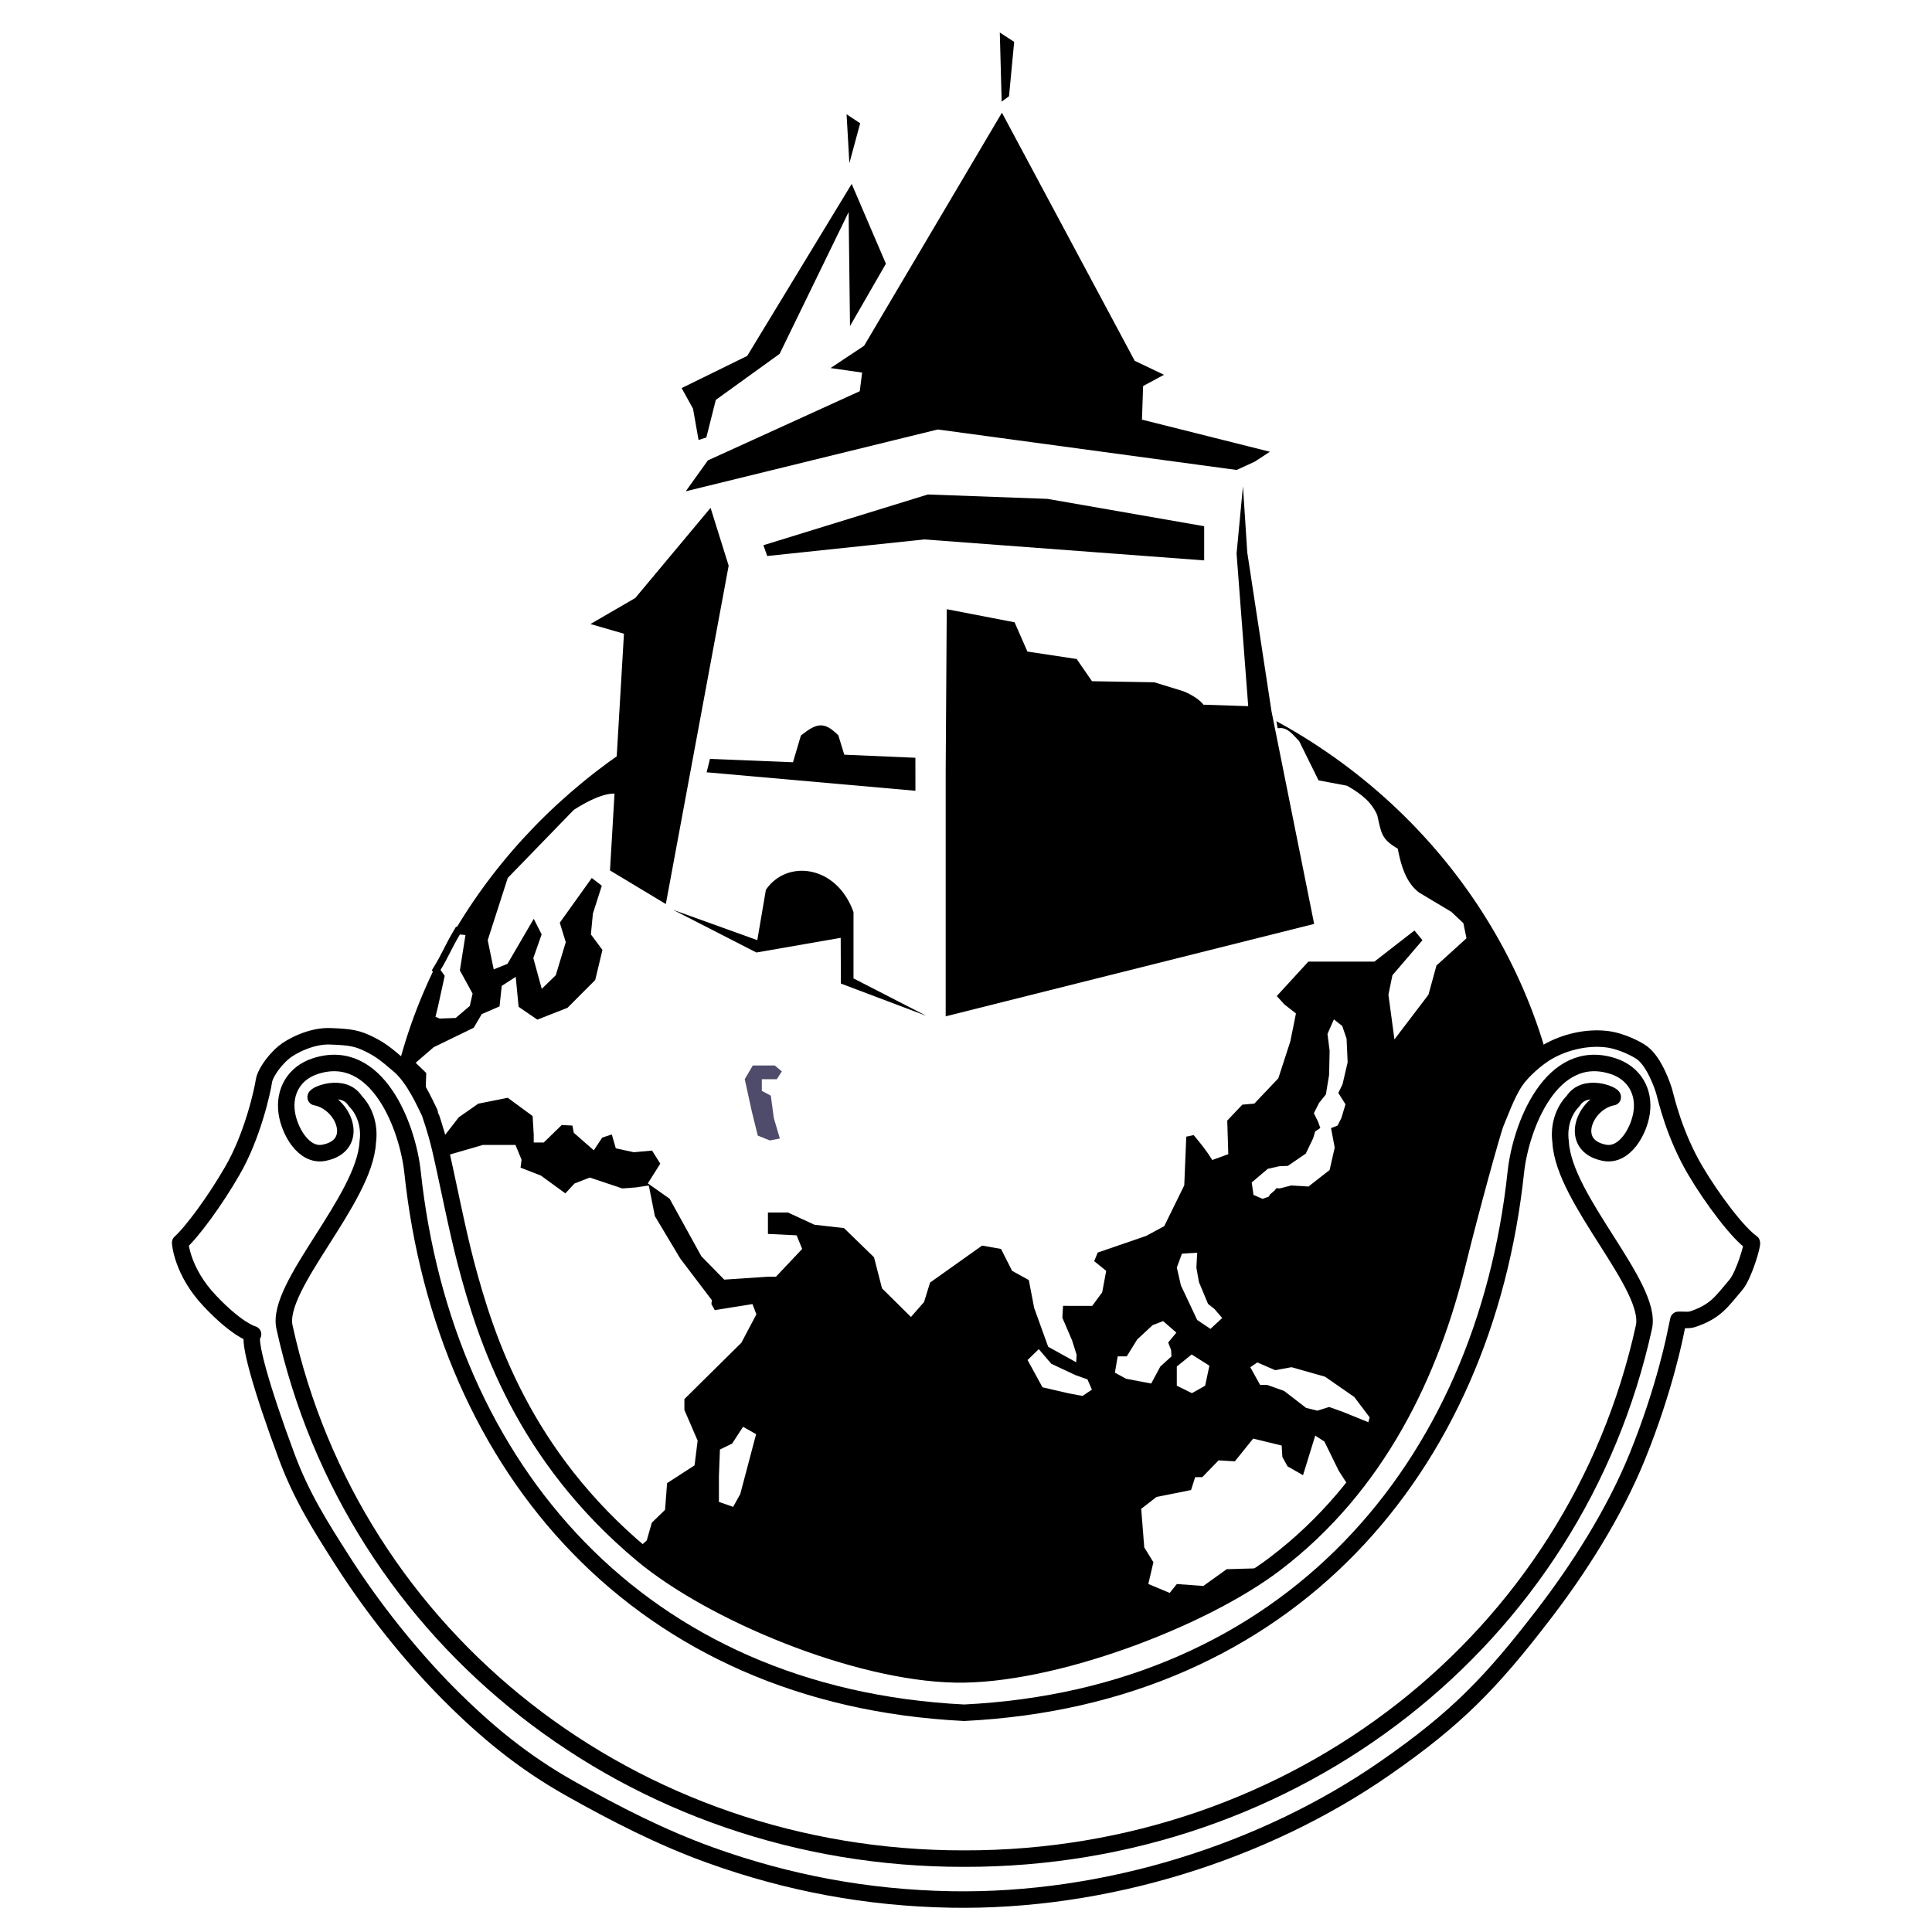 <?xml version="1.0" encoding="utf-8"?>
<!-- Generator: Adobe Illustrator 13.0.0, SVG Export Plug-In . SVG Version: 6.00 Build 14948)  -->
<!DOCTYPE svg PUBLIC "-//W3C//DTD SVG 1.0//EN" "http://www.w3.org/TR/2001/REC-SVG-20010904/DTD/svg10.dtd">
<svg version="1.0" id="Layer_1" xmlns="http://www.w3.org/2000/svg" xmlns:xlink="http://www.w3.org/1999/xlink" x="0px" y="0px"
	 width="192.756px" height="192.756px" viewBox="0 0 192.756 192.756" enable-background="new 0 0 192.756 192.756"
	 xml:space="preserve">
<g>
	<polygon fill-rule="evenodd" clip-rule="evenodd" fill="#FFFFFF" points="0,0 192.756,0 192.756,192.756 0,192.756 0,0 	"/>
	<polygon fill-rule="evenodd" clip-rule="evenodd" fill="#FFFFFF" points="61.492,73.643 60.202,91.997 86.656,102.725 
		118.529,98.33 132.282,94.573 127.562,71.186 61.492,73.643 	"/>
	<path fill-rule="evenodd" clip-rule="evenodd" stroke="#000000" stroke-width="0.216" stroke-miterlimit="2.613" d="
		M127.492,72.152l3.557,19.98l-36.543,9.26l-9.32-4.197l-0.043-5.805c-0.011-1.478-2.114-4.437-4.683-4.515
		c-2.191-0.065-3.442,0.851-4.014,1.9l-0.919,5.062c-8.383-6.031-13.59-14.899-13.368-18.688
		c-14.491,9.98-23.908,25.966-23.908,43.93c0,30.121,26.478,54.688,58.941,54.688c32.464,0,58.942-24.566,58.942-54.688
		c0-18.799-10.591-36.529-27.629-46.355C128.171,72.532,127.833,72.34,127.492,72.152L127.492,72.152z"/>
	
		<path fill-rule="evenodd" clip-rule="evenodd" fill="#FFFFFF" stroke="#FFFFFF" stroke-width="0.004" stroke-miterlimit="2.613" d="
		M92.429,114.641c0,0-1.783,0.075-1.947,0.075l-0.741,0.545l-0.055,0.248c0,0,0.11,0.297,0.247,0.421c0,0,0.549-0.348,0.96,0.123
		c0,0,0.164-0.421,1.536-0.421c0,0-0.028-0.619,1.097-0.644C93.526,114.988,92.594,114.913,92.429,114.641L92.429,114.641z"/>
	
		<path fill-rule="evenodd" clip-rule="evenodd" fill="#FFFFFF" stroke="#FFFFFF" stroke-width="0.004" stroke-miterlimit="2.613" d="
		M92.401,114.641c0,0-1.755,0.075-1.919,0.075l-0.741,0.545l-0.055,0.248c0,0,0.11,0.297,0.247,0.421c0,0,0.549-0.348,0.96,0.123
		c0,0,0.164-0.421,1.536-0.421c0,0-0.028-0.619,1.097-0.644C93.526,114.988,92.566,114.913,92.401,114.641L92.401,114.641z"/>
	<path fill-rule="evenodd" clip-rule="evenodd" fill="#FFFFFF" d="M127.57,72.654c-6.267-1.271-50.554,16.656-65.654,6.616
		c-0.841-0.279-2.287,0.011-4.67,1.532l-6.589,6.792l-1.998,6.21l0.599,2.912l1.373-0.552l2.621-4.493l0.787,1.552l-0.829,2.366
		l0.841,3.068l1.398-1.358l0.998-3.299l-0.599-1.94l3.195-4.464l0.999,0.776l-0.888,2.771l-0.201,2.081l1.152,1.553l-0.722,3.002
		l-2.765,2.77l-3.009,1.181l-1.868-1.28l-0.287-2.988l-1.397,0.9l-0.217,2.044l-1.78,0.775l-0.798,1.358l-3.995,1.941l-1.797,1.553
		l1.057,1.023l-0.076,2.081l-2.779,0.389l-0.6,3.298l1.798,1.747l2.795-0.388l2.108-2.713l1.952-1.362l2.93-0.582l2.484,1.824
		l0.111,1.862v0.776h0.999l1.797-1.747l1.064,0.059l0.134,0.718l1.998,1.747l0.842-1.268l0.955-0.311l0.399,1.384l1.797,0.389
		l1.819-0.166l0.821,1.306l-1.243,1.965l2.175,1.537l3.165,5.735l2.284,2.334l4.359-0.291h0.798l2.618-2.771l-0.554-1.359
		l-2.862-0.14v-2.136h1.997l2.64,1.218l2.951,0.336l2.996,2.911L88,128.541l2.885,2.853l1.309-1.494l0.6-1.94l5.191-3.688
		l1.887,0.335l1.109,2.188l1.664,0.916l0.532,2.771l1.398,3.882l2.796,1.552l0.044-0.752l-0.454-1.438l-0.969-2.254l0.068-1.189
		l1.311,0.007h1.598l0.998-1.358l0.399-2.135l-1.198-0.971l0.354-0.859l4.838-1.663l1.797-0.971l1.997-4.075l0.2-4.852l0.737-0.156
		c0.689,0.815,1.296,1.573,1.858,2.484l1.598-0.582l-0.104-3.353l1.502-1.586l1.198-0.106l2.396-2.523l1.198-3.688l0.561-2.783
		l-1.159-0.903l-0.755-0.834l3.15-3.436h3.795h2.796l3.994-3.105l0.799,0.97l-2.996,3.494l-0.399,1.94l0.6,4.463l3.395-4.463
		l0.799-2.911l2.995-2.717L146,92.103l-1.202-1.129l-3.23-1.934c-0.939-0.726-1.656-1.895-2.11-4.363
		c-1.644-0.978-1.633-1.502-2.05-3.354c-0.557-1.266-1.524-2.084-3.018-2.932c-0.946-0.179-1.893-0.357-2.84-0.536l-1.929-3.908
		C129.042,73.362,128.453,72.507,127.57,72.654L127.57,72.654z"/>
	
		<polygon fill-rule="evenodd" clip-rule="evenodd" fill="#4F4B6A" stroke="#4F4B6A" stroke-width="0.004" stroke-miterlimit="2.613" points="
		76.804,113.781 75.605,113.297 75.006,110.871 74.307,107.669 75.105,106.311 77.302,106.311 78.002,106.893 77.502,107.669 
		76.005,107.669 76.005,108.833 76.903,109.318 77.203,111.55 77.802,113.587 76.804,113.781 	"/>
	
		<path fill-rule="evenodd" clip-rule="evenodd" fill="#FFFFFF" stroke="#FFFFFF" stroke-width="0.004" stroke-miterlimit="2.613" d="
		M133.913,102.364l0.433,1.265l0.106,2.358l-0.507,2.184l-0.424,0.873l0.717,1.135l-0.415,1.377l-0.376,0.741l-0.653,0.253
		l0.368,1.95l-0.508,2.231l-2.108,1.646l-1.732-0.103l-1.036,0.27c-0.36,0.088-0.391-0.155-0.57,0.194l-0.509,0.439l-0.117,0.214
		l-0.619,0.215l-0.9-0.392l-0.177-1.241l1.607-1.36l1.164-0.258l0.826-0.029l1.798-1.231l0.731-1.525l0.213-0.695l0.504-0.335
		l-0.221-0.622l-0.423-0.852l0.521-1.028l0.68-0.85l0.319-1.935l0.053-2.424l-0.213-1.676l0.637-1.444L133.913,102.364
		L133.913,102.364z"/>
	
		<polygon fill-rule="evenodd" clip-rule="evenodd" fill="#FFFFFF" stroke="#FFFFFF" stroke-width="0.004" stroke-miterlimit="2.613" points="
		102.523,135.691 103.638,134.605 104.887,136.067 107.304,137.199 108.496,137.626 108.938,138.641 108.005,139.27 
		106.615,139.012 104.011,138.41 102.523,135.691 	"/>
	
		<polygon fill-rule="evenodd" clip-rule="evenodd" fill="#FFFFFF" stroke="#FFFFFF" stroke-width="0.004" stroke-miterlimit="2.613" points="
		111.235,136.949 111.515,135.325 112.419,135.325 113.464,133.634 114.996,132.213 116.041,131.807 117.364,132.957 
		116.549,133.939 116.839,134.696 116.876,135.325 115.762,136.34 114.857,138.032 112.35,137.558 111.235,136.949 	"/>
	
		<polygon fill-rule="evenodd" clip-rule="evenodd" fill="#FFFFFF" stroke="#FFFFFF" stroke-width="0.004" stroke-miterlimit="2.613" points="
		124.745,136.408 125.441,135.934 127.223,136.706 128.854,136.408 132.196,137.355 135.121,139.385 136.653,141.415 
		136.514,141.89 134.007,140.874 132.614,140.373 131.431,140.739 130.316,140.468 128.116,138.772 126.416,138.167 125.72,138.167 
		124.745,136.408 	"/>
	
		<path fill-rule="evenodd" clip-rule="evenodd" fill="#FFFFFF" stroke="#000000" stroke-width="0.724" stroke-miterlimit="2.613" d="
		M45.686,92.848l1.171,0.119l-0.598,3.783l1.276,2.33l-0.338,1.483l-1.595,1.357l-1.805,0.067l-0.774-0.33l0.322-1.315l0.637-2.904
		l-0.463-0.647C44.529,95.148,44.494,94.869,45.686,92.848L45.686,92.848z"/>
	
		<path fill-rule="evenodd" clip-rule="evenodd" fill="#FFFFFF" stroke="#4F4B6A" stroke-width="0.004" stroke-miterlimit="2.613" d="
		M43.409,115.611l4.772-1.382h3.249l0.608,1.48l-0.101,0.789l2.03,0.789l2.437,1.776l0.914-0.986l1.522-0.593l3.25,1.086l1.32-0.099
		l1.32-0.197l0.609,3.059l2.538,4.242l3.147,4.144l-0.045,0.395l0.333,0.593l3.765-0.601l0.387,1.024l-1.495,2.832l-5.686,5.623
		v1.086l1.32,3.059l-0.305,2.467l-2.742,1.775l-0.203,2.664l-1.32,1.282l-0.508,1.776l-1.356,1.211
		C51.424,145.816,45.84,129.497,43.409,115.611L43.409,115.611z"/>
	
		<polygon fill-rule="evenodd" clip-rule="evenodd" fill="#FFFFFF" stroke="#4F4B6A" stroke-width="0.004" stroke-miterlimit="2.613" points="
		74.135,142.349 75.436,143.089 73.858,149.058 73.147,150.34 71.725,149.846 71.725,147.281 71.827,144.617 73.045,144.025 
		74.135,142.349 	"/>
	
		<polygon fill-rule="evenodd" clip-rule="evenodd" fill="#FFFFFF" stroke="#FFFFFF" stroke-width="0.004" stroke-miterlimit="2.613" points="
		135.44,149.649 127.363,157.937 125.942,156.456 122.389,156.556 120.054,158.232 117.414,158.035 116.703,158.924 114.57,158.035 
		115.078,155.865 114.165,154.385 113.86,150.537 115.383,149.354 118.835,148.662 119.241,147.38 119.952,147.38 121.577,145.703 
		123.201,145.802 125.028,143.532 127.871,144.223 127.938,145.357 128.452,146.296 130.004,147.183 131.222,143.236 
		132.136,143.827 133.563,146.741 135.44,149.649 	"/>
	
		<polygon fill-rule="evenodd" clip-rule="evenodd" fill="#FFFFFF" stroke="#FFFFFF" stroke-width="0.004" stroke-miterlimit="2.613" points="
		117.922,125.082 119.444,124.983 119.36,126.464 119.618,127.919 120.523,130.089 121.171,130.607 121.937,131.495 120.765,132.58 
		119.444,131.692 117.82,128.239 117.414,126.464 117.922,125.082 	"/>
	
		<polygon fill-rule="evenodd" clip-rule="evenodd" fill="#FFFFFF" stroke="#FFFFFF" stroke-width="0.004" stroke-miterlimit="2.613" points="
		117.413,136.336 117.413,138.252 118.916,138.993 120.235,138.252 120.66,136.258 118.892,135.138 117.413,136.336 	"/>
	<path fill-rule="evenodd" clip-rule="evenodd" d="M88.387,26.311l-3.414-7.963L74.549,35.51l-6.542,3.21l1.136,2.055l0.552,3.121
		l0.777-0.249l0.944-3.749l6.367-4.594l6.885-14.146l0.137,11.372L88.387,26.311L88.387,26.311z M58.91,62.259l4.468-2.594
		l7.515-8.995l1.806,5.768l-6.27,33.759l-5.57-3.353l1.393-23.616L58.91,62.259L58.91,62.259z M99.962,11.244l13.249,24.755
		l2.921,1.393l-2.082,1.122l-0.117,3.353l12.764,3.204l-1.507,0.986l-1.812,0.832l-29.815-4.04l-25.147,6.168l2.21-3.083
		l15.152-6.903l0.238-1.858l-3.15-0.451l3.349-2.229L99.962,11.244L99.962,11.244z M67.158,90.775l8.306,4.257l8.413-1.465
		l0.018,4.562l8.526,3.221l-7.267-3.735l0.001-6.615c-1.677-4.704-6.653-5.294-8.742-2.227L75.556,93.8L67.158,90.775L67.158,90.775
		z M91.333,78.896L70.5,77.052l0.333-1.336l8.284,0.334l0.789-2.671c1.554-1.225,2.294-1.458,3.736-0.011l0.592,1.928l7.094,0.307
		L91.333,78.896L91.333,78.896z M76.548,55.473l15.671-1.654l27.921,2.092v-3.41l-15.637-2.729l-11.929-0.438l-16.411,5.063
		L76.548,55.473L76.548,55.473z M99.936,10.141l-0.185-6.895l1.433,0.93l-0.514,5.428L99.936,10.141L99.936,10.141z M84.741,16.287
		l-0.277-4.884l1.355,0.896L84.741,16.287L84.741,16.287z M94.352,101.399l36.761-9.22l-4.258-21.232l-2.414-15.823l-0.43-6.614
		l-0.638,6.723l1.162,15.221l-4.476-0.148c-0.407-0.6-1.609-1.224-2.106-1.377l-2.789-0.857l-6.216-0.108l-1.53-2.215l-4.913-0.743
		l-1.28-2.919l-6.768-1.307l-0.105,16.035V101.399L94.352,101.399z"/>
	
		<path fill-rule="evenodd" clip-rule="evenodd" fill="#FFFFFF" stroke="#000000" stroke-width="1.645" stroke-linecap="round" stroke-linejoin="round" stroke-miterlimit="2.613" d="
		M28.601,145.312c-2.54-6.829-3.935-11.805-3.354-12.193c0,0-1.503-0.357-4.304-3.316c-2.821-2.98-2.968-5.822-2.968-5.822
		c1.2-1.079,3.495-4.201,5.158-7.089c2.105-3.568,3.099-8.286,3.2-9.061c0.068-0.517,0.752-1.791,1.971-2.828
		c0.74-0.629,2.771-1.679,4.603-1.613c2.063,0.075,2.758,0.182,4.082,0.86c0.925,0.476,1.41,0.827,2.834,2.043
		c1.506,1.286,2.58,3.791,3.052,4.738c0.004,0.076,0.562,1.515,1.045,3.578c0.751,3.22,1.654,7.961,2.567,11.418
		c2.001,7.588,5.745,19.17,17.549,29.04c6.993,5.846,21.293,11.784,31.251,11.987c9.621,0.195,24.604-5.47,31.911-11.021
		c10.304-7.826,15.566-19.141,18.233-30.006c1.294-5.274,3.504-13.294,3.818-14.014c0.315-0.72,1.062-2.839,1.924-4.12
		c0.729-1.082,2.187-2.354,3.294-2.982c1.548-0.88,3.703-1.476,5.807-1.236c1.499,0.17,3.118,1.022,3.6,1.397
		c1.222,0.951,2.033,3.356,2.175,3.872c0.205,0.749,0.992,4.255,3.077,7.808c1.704,2.902,4.329,6.343,5.651,7.228
		c0.137,0.093-0.768,3.24-1.59,4.212c-1.448,1.711-2.031,2.65-4.274,3.413c-0.466,0.159-0.974,0.053-1.46,0.078l-0.266,1.241
		c0,0-1.032,5.497-3.83,12.388c-2.341,5.765-5.932,11.305-9.28,15.67c-5.294,6.901-8.759,10.478-15.878,15.421
		c-12.035,8.357-27.888,13.395-43.37,13.107c-8.27-0.153-16.185-1.628-23.913-4.403c-4.923-1.767-9.559-4.149-14.092-6.704
		c-4.638-2.614-8.358-5.681-12.092-9.438c-3.834-3.859-7.594-8.602-10.561-13.247C31.963,152.258,30.086,149.308,28.601,145.312
		L28.601,145.312z"/>
	
		<path fill="none" stroke="#000000" stroke-width="1.645" stroke-linecap="round" stroke-linejoin="round" stroke-miterlimit="2.613" d="
		M96.199,185.434c33.038,0.06,61-21.915,67.817-53.036c0.892-4.075-8.012-12.715-8.309-18.445c-0.242-1.692,0.354-3.215,1.239-4.098
		c1.148-1.833,4.014-0.657,3.96-0.389c-2.855,0.543-4.536,4.816-0.842,5.546c2.051,0.404,3.469-2.211,3.725-4.003
		c0.304-2.129-0.759-3.955-2.844-4.637c-6.177-2.021-9.228,6.065-9.71,10.575c-3.168,29.604-22.696,52.337-55.037,53.933
		c-32.341-1.596-51.869-24.328-55.038-53.933c-0.482-4.51-3.533-12.596-9.71-10.575c-2.084,0.682-3.147,2.508-2.843,4.637
		c0.256,1.792,1.673,4.407,3.724,4.003c3.695-0.729,2.014-5.003-0.841-5.546c-0.053-0.269,2.812-1.444,3.96,0.389
		c0.885,0.883,1.482,2.405,1.24,4.098c-0.297,5.73-9.201,14.37-8.308,18.445C35.199,163.519,63.161,185.493,96.199,185.434
		L96.199,185.434z"/>
</g>
</svg>
